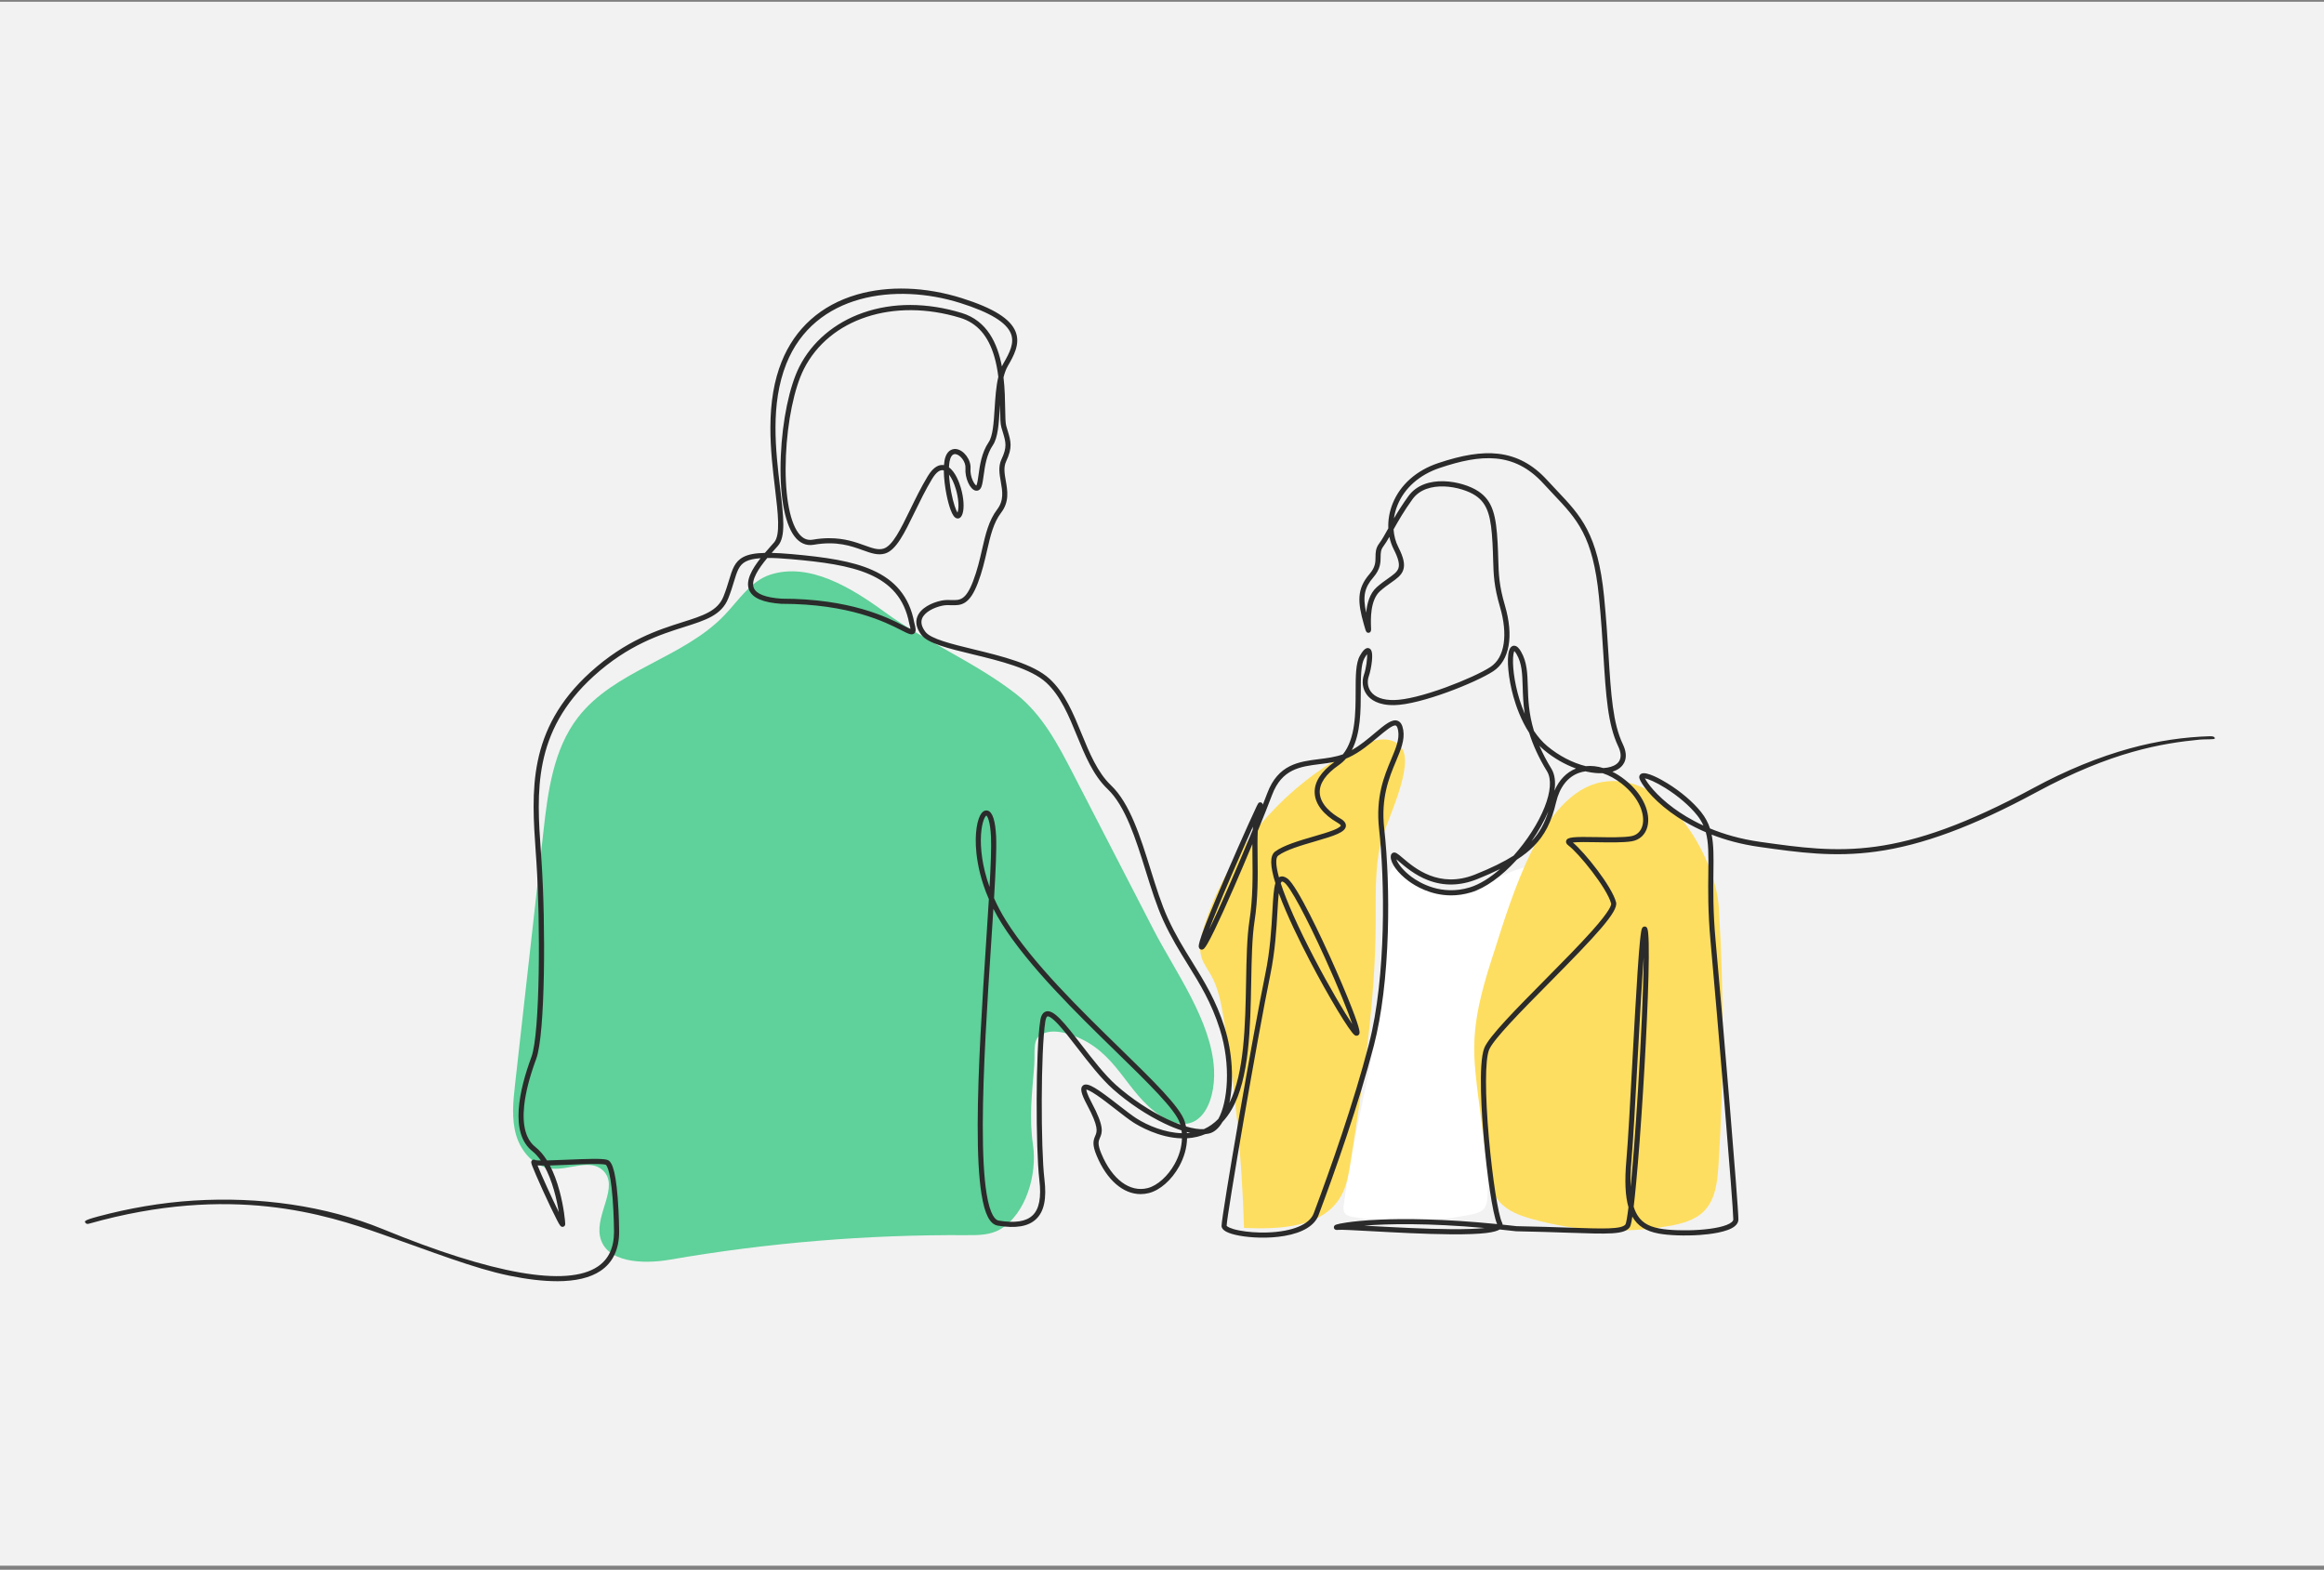 <?xml version="1.0" encoding="UTF-8"?>
<svg id="Content" xmlns="http://www.w3.org/2000/svg" viewBox="0 0 2000 1351">
  <rect x="0" y="0" width="2000" height="1351" fill="#808080" stroke="none"/>
  <defs>
    <style>
      .cls-1 {
        fill: #5fd19a;
      }

      .cls-2 {
        fill: #fff;
      }

      .cls-3 {
        fill: #f2f2f2;
      }

      .cls-4 {
        fill: #2b2b2b;
      }

      .cls-5 {
        fill: #fede60;
      }
    </style>
  </defs>
  <rect id="Background" class="cls-3" y="1.5" width="2000" height="1346"/>
  <path class="cls-2" d="M1285.64,823.25c-17.01,66.63-2.08,136.88-5.46,205.56-.2,4.06-.58,8.42-3.22,11.5-2.64,3.09-6.9,4.14-10.88,4.94-33.36,6.69-67.91,7.41-101.53,2.13-2.55-.4-5.33-.97-6.93-2.99-1.75-2.2-1.49-5.34-1.12-8.12,11.68-88.1,42.55-174.57,37.26-263.28-.58-9.77-1.09-20.99,6-27.75,12.96,17.33,36.74,23.65,58.27,21.24,19.11-2.14,46.64-22.53,62.62-20.51-18.93,16.79-28.9,53.36-35,77.27Z"/>
  <path class="cls-1" d="M923.63,666.21c-13.06-25.32-26.79-51.47-49.28-68.96-35.54-27.63-76.96-44.23-113.34-70.75-28.54-20.8-64.75-42.88-98.3-31.86-16.78,5.51-26.95,21.93-39.15,34.7-35.72,37.39-94.77,47.24-126.29,88.23-21.18,27.56-25.8,64-29.67,98.54-8.1,72.25-16.2,144.5-24.3,216.76-1.66,14.77-3.27,30,.94,44.25,4.21,14.25,15.81,27.4,30.62,28.67,15.14,1.3,33.03-8.94,44.03,1.54,14.26,13.58-6.32,37.07-2.6,56.4,4.47,23.21,36.93,24.41,60.22,20.38,84.13-14.55,169.55-21.62,254.92-21.09,10.08.06,20.75.08,29.39-5.1,22.09-13.24,31.84-46.92,28.18-72.42-3.49-24.34-.89-43.49,1-68,1-13-2.02-24.08,7.69-28.04,8.02-3.27,17.17-1.31,25.33,1.59,38.99,13.91,45.49,49.23,75.58,69.13,32.44,21.46,47.7-9.53,46.18-39.73-2.1-41.81-33.45-84.21-52.1-120.38-23.01-44.62-46.03-89.24-69.05-133.87Z"/>
  <path class="cls-5" d="M1036.26,797.27c-2.75,8.79-5.02,18.34-2.13,27.09,1.7,5.16,5.07,9.58,7.76,14.3,6.65,11.69,9.14,25.23,11.32,38.51,9.77,59.39,15.57,119.43,17.36,179.59,30.79,1.48,68.01-.34,83.33-27.1,5.09-8.89,6.76-19.28,8.35-29.4,10.6-67.79,21.22-135.89,21.63-204.51.14-23.39-.89-47.07,4.2-69.9,3.69-16.56,30.49-67.67,17.53-83.01-15.33-18.14-49.71,6.74-64.12,16.21-49.3,32.37-87.58,81.83-105.22,138.22Z"/>
  <path class="cls-5" d="M1286.81,816.04c-8.6,26.24-17.02,52.98-18,80.57-.59,16.67,1.55,33.3,3.69,49.84,2.4,18.59,4.81,37.18,7.21,55.77,1.44,11.15,3.16,22.95,10.33,31.61,6.92,8.36,17.74,12.3,28.18,15.24,38.1,10.73,78.61,12.84,117.62,6.13,11.17-1.92,22.86-4.9,30.77-13.02,9.77-10.02,11.37-25.22,12.27-39.19,4.75-73.83,4.86-147.96.32-221.8-2.71-44.17-45.68-118.6-101.11-108-52,9.94-77.73,101.41-91.31,142.83Z"/>
  <g id="Design">
    <path class="cls-4" d="M479.28,1102.65c-11.86,0-25.64-1.61-41.31-4.83-30.12-6.19-66.32-20.58-110.18-35.93-46.79-16.38-128.79-43.38-251.28-8.72-1.17.33-2.4.23-3-.83-.6-1.06-2.51-1.83,11.36-5.52,26.17-6.95,53.57-11.8,81.67-13.56,28.38-1.78,56.59-.66,83.85,3.33,28.24,4.14,54.84,11.28,79.07,21.23,94.54,38.82,158.46,49.98,184.86,32.29,9.49-6.37,14.11-16.26,14.11-30.25,0-.13-.11-14.21-1.22-28.47-2.13-27.27-5.83-28.96-5.99-29.01-3.95-1.13-20.41-.43-33.63.13-5.9.25-10.61.43-14.36.54,3.25,6.16,6.04,13.55,8.35,22.14,3.69,13.72,4.85,26.02,4.85,28.28,0,1.36-.92,2.16-1.83,2.35-2.01.41-2.93-1.35-5.16-5.61-1.41-2.7-3.34-6.61-5.58-11.3-4.24-8.89-9.17-19.74-12.57-27.63-1.33-3.09-2.35-5.55-3.03-7.31-1.07-2.77-1.71-4.43-.1-5.56.79-.55,1.83-.53,2.62.04.7.2,2.38.3,4.66.32-2.2-3.17-4.66-5.95-7.42-8.15-19.58-15.59-11.18-52.61-.69-80.92,7.5-20.23,7.78-115.91,4.3-168.08-.19-2.8-.38-5.6-.58-8.41-3.62-51.77-7.37-105.3,46.9-154.57,30.55-27.73,58.8-36.68,79.43-43.21,17.54-5.55,30.21-9.56,35.21-21.99,2.11-5.24,3.52-9.9,4.77-14.01,2.86-9.42,4.92-16.22,12.45-20.11,4.17-2.16,9.97-3.3,18.46-3.49,1.96-2.31,3.94-4.53,5.78-6.61.73-.82,1.44-1.63,2.13-2.4,5.58-6.34,3.38-24.85.82-46.27-1.91-15.96-4.07-34.06-4-52.83.08-21.87,3.22-40.28,9.59-56.26,11.54-28.94,33.98-48.98,64.88-57.95,27.03-7.84,59.07-6.75,90.22,3.06,27.28,8.6,42.03,17.83,46.39,29.06,4.11,10.56-1.91,20.97-6.75,29.34-1.6,2.78-2.8,6.12-3.72,9.8,1.18,10.01,1.32,19.62,1.44,27.24.1,6.46.19,12.04.89,14.45.39,1.33.76,2.56,1.11,3.72,2.98,9.89,4.48,14.85-1.23,27.03-2.3,4.9-1.3,10.57-.24,16.58,1.49,8.45,3.17,18.02-4,27.42-6.64,8.7-9.2,19.8-12.15,32.66-2.06,8.94-4.18,18.19-7.94,27.99-3.33,8.69-6.81,13.99-10.93,16.66-3.93,2.54-7.95,2.42-11.84,2.31-2.44-.07-4.97-.15-7.64.4-7.22,1.49-15.45,5.52-17.56,11.15-1.26,3.36-.3,7.19,2.87,11.37,4.64,6.13,22.49,10.46,41.39,15.05,24.11,5.85,51.43,12.47,65.54,25.46,13.12,12.08,20.44,29.96,27.52,47.26,6.69,16.34,13.61,33.24,25.31,44.37,16.24,15.44,25.28,44.39,34.02,72.38,4.78,15.32,9.3,29.79,14.87,42,6.5,14.27,13.83,26.09,20.92,37.53,10.58,17.09,20.58,33.23,27.98,56.61,6.78,21.42,8.04,46.37,4.02,64.93,12.97-25.81,13.74-67.54,14.42-104.55.36-19.7.71-38.3,2.89-52.45,3.03-19.71,2.8-38.27,2.6-54.65-.05-3.87-.09-7.63-.09-11.24-5.02,12.06-10.42,24.76-15.57,36.58-6.72,15.41-12.58,28.33-16.96,37.36-2.45,5.05-4.47,8.96-6,11.61-2.43,4.21-3.61,5.39-5.27,5.26-.86-.07-1.98-.66-2.29-2.14-.3-1.43-1.1-5.23,24.6-64.76,5.67-13.14,12.15-27.82,17.76-40.28,8.43-18.71,8.63-18.83,9.4-19.28.81-.48,1.85-.39,2.56.23.55.48.77.95.77,1.53,1.44-3.67,2.72-6.99,3.8-9.85,9.37-24.97,27.27-27.22,44.58-29.39,6.91-.87,14.01-1.76,20.55-4.13,10.88-13.45,10.92-35.79,10.95-54.24.02-13.01.04-24.25,3.67-30.57,1.48-2.58,4.57-7.96,8.06-6.37,1.5.69,3.12,2.55,2.28,10.91-.46,4.58-1.54,9.8-2.75,13.28-1.19,3.43-1.35,8.62,1.77,12.93,3.6,4.97,10.56,7.51,20.12,7.34,9.89-.17,25.73-4.07,44.58-10.97,15.73-5.76,31.1-12.78,38.25-17.47,6.2-4.07,10.05-10.88,11.43-20.23,1.33-8.96.24-19.78-3.14-31.31-5.29-18.06-5.57-27.82-5.96-41.31-.11-3.98-.24-8.48-.52-13.58-1.2-22.04-3.7-33.8-14.62-41.09-11.9-7.94-41.82-14.05-54.2,3.06-7.34,10.15-12.33,18.89-16.34,26.06.38,5.41,1.75,10.61,4.11,15.25,4.59,9.02,5.85,14.91,4.21,19.69-1.57,4.6-5.55,7.41-10.59,10.96-2.82,1.99-6.01,4.24-9.32,7.19-8.7,7.76-8.04,24.7-7.8,31.08.03.81.06,1.44.06,1.92,0,2.1-1.06,2.71-1.94,2.85-2,.32-2.62-1.65-2.99-2.83-.31-.98-.75-2.53-1.3-4.45-5.47-19.14-6.14-30.5,4.85-43.24,5.11-5.93,5.15-10.19,5.19-14.7.03-3.7.07-7.52,3.12-11.58,2.39-3.18,4.71-7.35,7.65-12.63.08-.14.16-.28.24-.43-.32-7.15.96-14.55,3.86-21.65,6.52-15.96,20.34-28.2,38.91-34.46,21.15-7.12,37.57-9.7,51.7-8.1,16.15,1.82,29.96,9.25,42.23,22.7,2.97,3.25,5.83,6.28,8.6,9.2,20.33,21.47,35.01,36.98,40.37,90.87,1.85,18.67,2.92,35.6,3.85,50.54,2.13,34.01,3.67,58.58,12.34,76.73,5.56,11.63.68,17.81-2.72,20.45-1.75,1.36-3.88,2.42-6.32,3.16,3.61,1.8,7.2,4.08,10.7,6.84,7.7,6.05,13.57,13.23,16.95,20.77,3.11,6.92,4,13.93,2.51,19.72-1.77,6.88-6.71,11.46-13.56,12.58-7.31,1.19-19.37.97-30.01.78-7.12-.13-16.37-.29-20.59.25,10.04,8.32,33.64,37.7,37.18,51.45,2.05,7.96-16.99,28.31-57.87,69.63-23.48,23.74-47.76,48.28-51.42,57.34-3.49,8.64-3.53,37.99-.1,76.58,3,33.8,7.93,65.43,11.23,72.01.31.62.48,1.25.5,1.86,3.93.41,7.95.85,12.07,1.32,17.67.33,32.55.83,44.51,1.24,30.39,1.04,45.7,1.56,49.17-2.75.65-1.2,1.53-6.21,2.58-14.79-2.8-9.62-3.37-22.74-1.8-40.5,1.42-16.01,3.23-49.33,5.15-84.6,1.5-27.66,3.06-56.26,4.51-77.96.78-11.74,1.46-20.39,2.08-26.44.34-3.37.66-5.86.96-7.61.34-1.98.77-4.44,2.98-4.48.02,0,.04,0,.06,0,2.48,0,2.76,2.9,3.07,6.24,1.67,17.8-1.06,81.21-4.5,136.15-1.86,29.72-3.94,57.43-5.87,78.04-.82,8.8-1.54,15.55-2.16,20.73.58,1.88,1.26,3.59,2.04,5.14,3.82,7.64,9.88,11.71,20.28,13.62,17.08,3.14,53.42,1.67,61.94-5.43,1.46-1.22,1.46-2.11,1.46-2.41,0-11.65-13.59-173.43-19.59-239.4-2.32-25.5-2.08-44.27-1.89-59.34.19-14.85.32-25.47-2.16-34.49-12.86-5.5-22.9-11.72-30.26-17.14-17.38-12.79-25.55-25.04-26.79-28.96-.68-2.17.32-3.61,1.49-4.23,4.42-2.35,17.17,4.94,22.44,8.18,11.61,7.14,22.21,16.19,29.08,24.82,3.62,4.55,6.04,9.13,7.64,14.08,11.89,4.91,26.17,9.14,42.94,11.51,68.95,9.73,118.76,16.77,235.85-46.56,27.78-15.03,55.59-26.42,82.65-33.87,23.78-6.55,46.97-9.82,68.92-10.45,3.06-.09,4.16.81,4.06,1.91s-8.02.51-13,1c-32.18,3.15-75.5,10.12-140.53,45.28-54.38,29.41-98.22,45.65-137.95,51.09-36.48,5-66.2.81-100.61-4.05-15.76-2.23-29.38-6.06-40.94-10.57,1.86,8.95,1.73,19.26,1.56,32.5-.19,14.98-.42,33.61,1.88,58.89,6,66.03,19.61,228.05,19.61,239.8,0,2.16-1.02,4.11-3.05,5.79-6.27,5.22-21.69,7-30.32,7.6-12.59.87-26.42.39-35.23-1.23-11.11-2.04-18.17-6.56-22.67-14.56-1.2,7.81-1.94,8.76-2.4,9.35-4.77,6.13-17.86,5.69-52.83,4.49-11.97-.41-26.87-.92-44.55-1.24-.07,0-.14,0-.21-.01-4.85-.56-9.57-1.07-14.18-1.54-3.79,2.4-13.7,4.39-42.35,4.16-22.04-.17-48.65-1.63-68.08-2.69-13.98-.76-26.06-1.42-28.47-1.13-1.11.13-2.62.31-3.45-.99-.46-.72-.46-1.66,0-2.39.44-.7.98-1.57,11.05-3.02,5.42-.78,14.75-1.84,28.43-2.43,20.37-.88,53.68-.82,100.67,3.85-4.04-9.16-8.76-43.31-11.4-73.01-1.7-19.13-5.06-65.09.4-78.62,3.99-9.88,27.49-33.63,52.37-58.79,14.43-14.59,29.36-29.68,40.25-41.88,16.24-18.2,16.73-22.64,16.49-23.56-3.43-13.32-28.23-43.76-36.76-49.97-2.18-1.59-2.24-3.12-1.9-4.12,1.07-3.2,6.29-3.46,26.41-3.1,10.45.19,22.31.4,29.23-.73,5.11-.83,8.67-4.15,10-9.33,2.33-9.05-2.31-23.67-17.92-35.93-5.34-4.2-10.87-7.21-16.29-8.98-4.13.16-8.71-.28-13.58-1.33-.42-.09-.85-.19-1.27-.29-1.9.24-3.76.68-5.55,1.31-9.7,3.4-16.69,12.36-19.7,25.22-3.99,17.08-9.8,28.47-19.44,38.11-3.97,3.97-8.7,7.73-14.41,11.4-.04.04-.08.09-.12.13-13.04,14.33-26.94,24.26-39.13,27.97-6.1,1.86-11.89,2.61-17.27,2.61-17.63,0-30.92-8.12-36.69-12.4-9.14-6.77-15.27-15.09-15.27-20.72,0-1.77.6-2.94,1.79-3.49,2.17-1,4.13.68,8.44,4.35,10.16,8.67,31.3,26.72,62.35,14.3,13.86-5.55,24.64-10.82,33.11-16.19,11.56-12.88,21.32-28.17,26.68-41.7,5.23-13.19,6.06-24.03,2.34-30.55-7.69-12.51-12.52-23.57-15.57-33.48-7.2-11.11-11.42-23.4-13.61-31.24-4.33-15.52-5.9-32.08-3.75-39.37.79-2.66,2.12-4.13,3.96-4.35,2.88-.35,5.01,2.69,6.35,5.01,5.24,9,5.53,18.76,5.87,30.06.32,10.76.7,23.11,5.27,38.2,3.33,5,7.17,9.5,11.56,13.16,9.98,8.32,21.65,14.38,33.05,17.2,4.86-.5,9.96.06,15.12,1.64,4.78-.28,8.74-1.46,11.38-3.52,5.22-4.06,3.67-10.44,1.45-15.08-9.04-18.92-10.6-43.85-12.76-78.35-.93-14.9-1.99-31.79-3.84-50.38-5.2-52.39-18.72-66.67-39.18-88.28-2.78-2.94-5.66-5.97-8.65-9.26-25.16-27.6-53.89-25.32-89.27-13.4-17.34,5.84-30.21,17.19-36.24,31.95-1.52,3.72-2.54,7.57-3.08,11.43,3.31-5.66,7.3-12.06,12.44-19.16,14.19-19.61,46.73-13.12,60.2-4.14,12.49,8.32,15.29,20.98,16.58,44.51.28,5.16.41,9.69.53,13.7.38,13.17.65,22.68,5.79,40.2,7.67,26.16,3.89,47.26-10.1,56.46-14.62,9.61-62.23,28.76-85.17,29.16-13.98.24-20.63-4.85-23.76-9.16-3.49-4.82-4.38-11.16-2.36-16.96,1.94-5.58,3.03-14.13,2.7-17.69-.54.66-1.3,1.74-2.31,3.51-3.05,5.3-3.07,16.51-3.09,28.38-.03,16.61-.06,36.23-7.74,50.66,7.2-4.08,13.85-9.67,19.83-14.7,8.55-7.19,14.73-12.38,19.61-10.58,2.54.94,4.12,3.55,4.85,7.98,1.4,8.58-2.12,16.97-6.2,26.68-5.88,14.02-13.21,31.46-10.18,58.22,2.9,25.65,4.03,58.06,3.11,88.91-1.13,37.88-5.27,71.59-11.97,97.49-13.18,50.92-33.2,107.62-47.67,146.22-3.35,8.93-13.45,15.1-29.22,17.84-14.23,2.48-29.34,1.54-38.72-.16-10.3-1.87-15.52-4.71-15.52-8.45,0-9.06,27.79-169.17,37.65-216.85,4.17-20.21,5.24-38.95,6.09-54.01.64-11.21,1.09-19.2,2.58-24.1-2.18-6.99-3.53-13.17-3.6-17.86-.07-4.49,1.07-7.64,3.36-9.35,7.35-5.47,21.09-9.47,33.21-13,6.42-1.87,12.49-3.63,16.94-5.41,6.17-2.46,6.4-3.87,6.41-3.93,0,0-.08-.86-2.75-2.39-12.33-7.08-19.35-16.22-19.76-25.72-.41-9.28,5.33-18.27,17.05-26.72-4.23.87-8.52,1.41-12.73,1.93-16.75,2.1-32.57,4.09-41.01,26.57-2.94,7.83-7.29,18.77-12.29,30.98-.33,6.77-.24,14.33-.14,22.41.2,16.55.43,35.31-2.65,55.37-2.13,13.86-2.47,32.32-2.84,51.87-.73,39.17-1.55,83.57-16.8,109.99-2.37,4.1-5.02,7.7-7.96,10.81-3.23,5.55-7.16,8.9-11.68,9.95-1,.23-2.06.4-3.19.5-2.19.93-4.47,1.68-6.84,2.26-2.91.71-5.84,1.12-8.73,1.3-.18,8.11-2.49,16.41-6.86,24.28-6.46,11.66-16.4,20.41-25.94,22.85-2.4.61-4.8.92-7.17.92-14.99,0-29.04-12.03-37.8-33-3.97-9.5-3.03-13.1-1.26-17.14,1.59-3.64,3.24-7.4-7.05-26.67-5.21-9.76-6.22-14.43-3.59-16.64,3.94-3.32,12.53,2.7,31.18,17.21,5.67,4.41,11.02,8.57,14.73,10.95,9.81,6.29,24.72,12.47,39.23,12.88-.07-.81-.16-1.61-.27-2.41-4.53-1.48-9.39-3.45-14.5-5.88-15.19-7.23-30.93-17.7-44.31-29.49-10.26-9.04-21.16-23.16-30.78-35.61-6.01-7.78-11.68-15.13-16.43-20.25-6.47-6.97-8.77-7.05-9.32-6.91-.59.15-1.38,1.35-1.84,4.27-4,25.19-3.94,109.42-.79,135.79,2.02,16.88-.25,27.81-7.13,34.38-6.69,6.39-17.49,8.24-33.01,5.65-6.79-1.13-11.25-9.76-14.02-27.17-2.25-14.13-3.32-33.66-3.27-59.69.09-47.38,4.04-107.77,7.21-156.3.87-13.38,1.71-26.15,2.41-37.83-6.88-15.81-9.65-29.61-10.7-39.53-1.85-17.5.87-29.9,4.38-34.42,2.21-2.85,4.54-2.49,5.44-2.2,4.11,1.31,6.51,8.86,7.12,22.47.47,10.42-.38,29.39-1.78,52.85,2.71,6.13,6.08,12.61,10.25,19.28,22.77,36.44,64.33,76.97,97.72,109.54,29.12,28.4,52.12,50.84,56.11,63.36.45,1.42.83,2.85,1.13,4.3,5.96,1.76,11.16,2.54,15.37,2.29,4.6-2.05,8.76-5,12.45-8.81,7.98-14.27,11.13-46.07,1.26-77.25-7.23-22.86-17.09-38.78-27.52-55.62-7.16-11.56-14.56-23.51-21.18-38.03-5.68-12.46-10.24-27.06-15.06-42.52-8.57-27.46-17.44-55.85-32.85-70.5-12.38-11.77-19.48-29.12-26.35-45.89-6.89-16.85-14.02-34.27-26.43-45.69-13.27-12.22-40.01-18.7-63.6-24.42-20.54-4.98-38.28-9.28-43.87-16.67-4.14-5.47-5.31-10.71-3.48-15.57,2.89-7.68,12.63-12.22,20.79-13.91,3.17-.66,6.09-.57,8.66-.49,7.09.21,12.2.36,18.53-16.14,3.65-9.52,5.74-18.61,7.76-27.41,2.94-12.8,5.72-24.88,12.94-34.34,6-7.87,4.63-15.7,3.17-23.99-1.13-6.42-2.3-13.05.59-19.21,5-10.66,3.83-14.53,1-23.89-.35-1.17-.73-2.42-1.12-3.76-.86-2.98-.95-8.28-1.06-15.61-.02-1.22-.04-2.49-.06-3.79-.08,1.26-.16,2.52-.24,3.75-.81,12.69-1.57,24.67-5.9,31.07-5.47,8.08-6.84,17.99-7.94,25.96-.52,3.78-.97,7.04-1.79,9.5-1.37,4.12-4.3,3.87-5.16,3.7-4.86-.97-9.34-10.93-8.72-19.36.4-5.46-4.52-11.52-8.49-12.05-3.17-.43-4.56,3.16-5.16,6.24-.28,1.46-.46,3.19-.54,5.15,5.74,4.14,9,13.47,10.2,17.59,2.53,8.65,3.1,17.41,1.46,22.34-1.4,4.19-3.7,4.27-4.95,3.94-1.97-.52-3.6-2.78-5.3-7.32-1.29-3.46-2.56-8.17-3.57-13.28-1.22-6.16-2.24-13.89-2.28-20.66-3.17-.97-6.56,1.5-10.1,7.37-5.63,9.34-10.58,19.51-14.94,28.47-8.92,18.33-15.96,32.81-25.51,35.7-6.09,1.84-12.14-.34-19.14-2.86-10.04-3.62-22.54-8.13-42.32-4.68-6.46,1.13-12.23-1.46-16.69-7.48-8.73-11.78-12.95-37.03-11.57-69.27,1.3-30.25,7.4-59.53,15.92-76.41,10.8-21.4,30.22-37.9,54.69-46.48,25.74-9.03,55.17-8.97,85.12.17,21.78,6.67,30.75,26.11,34.51,45.99.41-.89.86-1.76,1.34-2.59,5.55-9.61,9.55-17.59,6.46-25.55-3.79-9.75-18.06-18.4-43.61-26.45-55.13-17.37-125.49-8.41-149.7,52.32-13.91,34.9-9.14,74.84-5.31,106.93,2.9,24.32,5,41.89-1.88,49.7-.69.78-1.4,1.59-2.14,2.42-1.04,1.17-2.14,2.41-3.27,3.7,4.92.11,10.59.46,17.15,1.04,29.06,2.58,52.02,5.92,69.6,13.78,9.86,4.41,17.5,9.98,23.36,17.04,6.35,7.64,10.47,16.83,12.59,28.07,1.24,4.47,1.95,7.76-.08,9.42-2.14,1.75-4.96.32-11.14-2.83-13.33-6.79-44.55-22.69-102.92-22.69-.05,0-.1,0-.15,0-15.86-1.06-24.96-4.98-27.84-11.99-3.26-7.96,2.58-18.02,9.87-27.27-5.66.38-9.76,1.32-12.69,2.83-5.88,3.04-7.52,8.47-10.26,17.48-1.27,4.2-2.72,8.96-4.9,14.38-5.78,14.35-19.28,18.62-37.96,24.54-20.24,6.41-47.97,15.19-77.8,42.27-52.68,47.83-49.01,100.28-45.46,151,.2,2.81.39,5.62.58,8.42,3.59,53.78,3.25,148.82-4.56,169.9-5.67,15.29-9.16,28.86-10.38,40.32-1.81,17.08,1.45,29.07,9.68,35.63,3.65,2.91,6.98,6.76,9.97,11.54,5.15-.11,11.4-.37,16.66-.6,18.36-.78,30.71-1.19,35.03.04,3.32.95,7.01,5.57,9.14,32.64,1.14,14.51,1.26,28.91,1.26,29.06,0,15.37-5.4,26.78-16.06,33.92-8.84,5.93-21.38,8.89-37.48,8.89ZM1055.63,1054.95c.36.61,2.96,2.47,10.82,4.02,6.96,1.37,15.71,2.01,24,1.75,21.5-.66,36.49-6.81,40.11-16.45,14.44-38.5,34.4-95.04,47.53-145.78,15.13-58.48,13.52-142.56,8.74-184.8-3.15-27.9,4.42-45.93,10.5-60.42,3.97-9.47,7.11-16.94,5.92-24.27-.42-2.58-1.16-4.24-2.03-4.56-2.48-.92-9.26,4.79-15.25,9.82-7.03,5.91-15.78,13.26-25.23,17.59-.79.36-1.59.7-2.39,1.01-1.83,2.11-3.93,4.02-6.33,5.69-11.14,7.76-16.61,15.73-16.26,23.69.47,10.72,11.2,18.44,17.56,22.1,1.33.76,5.36,3.08,4.93,6.73-.63,5.27-9.99,8.24-26.49,13.04-11.76,3.42-25.1,7.3-31.82,12.3-1.08.8-1.63,2.77-1.59,5.7.04,3.27.83,7.63,2.31,12.96.2-.13.41-.25.62-.35,1.92-.91,4.16-.46,6.64,1.34,8.65,6.29,30.62,53.91,37.14,68.35,6.96,15.41,13.6,31.04,18.21,42.87,8.01,20.57,7.05,21.91,6.21,23.1-.72,1.01-2.23,1.5-3.71.47-4.32-3.02-22.38-33.01-38.65-64.18-7.98-15.29-19.49-38.49-26.64-57.99-.47,4.31-.77,9.7-1.12,15.76-.82,14.4-1.94,34.12-6.18,54.65-10.69,51.76-37.35,206.67-37.55,215.85ZM1174.05,1054.83c1.98.11,4.1.22,6.35.35,19.5,1.07,46.2,2.52,68.21,2.68,11.95.09,21.43-.22,28.19-.92.28-.03.55-.06.81-.09-49.11-4.36-83.22-3.65-103.57-2.03ZM854.89,782.11c-.59,9.43-1.24,19.45-1.92,29.84-3.17,48.47-7.11,108.78-7.2,156.02-.05,25.44,1.03,45.29,3.22,58.99,3.1,19.47,7.85,23.09,10.4,23.52,14.06,2.34,23.63.87,29.25-4.5,5.72-5.46,7.62-15.49,5.8-30.67-3.17-26.58-3.23-111.57.81-137.01.27-1.69,1.08-6.82,5.1-7.84,6.48-1.66,15.3,9.28,30.32,28.74,9.5,12.3,20.26,26.24,30.2,35,12.89,11.35,28.67,21.85,43.29,28.81,4.05,1.93,7.92,3.55,11.56,4.86-.13-.45-.26-.9-.4-1.35-3.65-11.47-27.44-34.68-54.99-61.55-33.56-32.73-75.33-73.47-98.38-110.36-2.66-4.25-5-8.43-7.07-12.51ZM462.61,1003.04c3.12,7.91,12.46,28.35,18.28,40.22-1.69-10.72-5.47-27.41-12.69-40.13-2.38.02-4.19,0-5.59-.09ZM934.9,937.76c.03.96.58,3.76,4.47,11.05,11.3,21.15,9.21,25.91,7.2,30.5-1.22,2.78-2.27,5.18,1.29,13.68,9.25,22.12,24.51,33.43,39.83,29.52,8.28-2.12,17.38-10.25,23.18-20.73,3.98-7.18,6.11-14.72,6.3-22.07-19.93-.4-37.75-11.08-41.73-13.63-3.88-2.49-9.31-6.71-15.06-11.18-5.62-4.37-11.43-8.89-16.37-12.25-5.83-3.96-8.22-4.77-9.11-4.91ZM1414.53,823.99c-1.71,22.99-3.67,58.99-5.36,90.1-1.92,35.31-3.73,68.66-5.16,84.75-.76,8.61-1,16.14-.71,22.65,1.9-19.55,4.1-47.6,6.32-83.26,2.56-41.05,4.71-86.84,4.91-114.24ZM461.07,998.65s0,0,0,0c0,0,0,0,0,0ZM460.68,998.38s0,0,0,0c0,0,0,0,0,0ZM1021.37,974.23c.03.33.06.66.08.98.97-.06,1.94-.14,2.9-.26-.97-.21-1.97-.46-2.98-.73ZM1102.19,760.14c5.06,15.68,14.96,37.93,28.78,64.4,13.13,25.15,25.99,46.82,32.79,56.86-3.63-10.79-12.3-32.26-23.67-57.29-16.16-35.57-29.8-60.88-34.76-64.49-1.28-.93-1.96-1.02-2.16-.93-.12.06-.51.32-.98,1.43ZM1078.22,711.47c-4.94,10.97-11.54,25.86-18.13,41.14-10.22,23.68-16.13,38.31-19.54,47.34,3.92-7.99,9.84-20.79,18.75-41.31,6.29-14.49,12.95-30.3,18.75-44.43.05-.93.11-1.84.18-2.74ZM1201.64,739.51c1.36,3.9,6.04,9.91,13.08,15.13,7,5.19,25.9,16.47,50.07,9.11,8.62-2.62,17.63-8.36,26.18-15.85-5.86,2.91-12.46,5.82-19.92,8.8-14.43,5.77-28.62,6.04-42.17.81-11.18-4.32-19.63-11.53-24.68-15.84-.86-.73-1.77-1.51-2.56-2.15ZM848.83,701.9c-.33.17-1.24,1.05-2.2,3.57-2.21,5.76-3.72,17.57-1.32,33.41.99,6.52,2.84,14.92,6.28,24.51,1.06-18.99,1.63-34.21,1.24-43.05-.62-13.73-3.09-17.95-4-18.44ZM1201.25,737.12s0,0,0,0c0,0,0,0,0,0ZM1332.48,698.29c-3.53,8.39-8.53,17.23-14.51,25.73,7.22-7.6,11.45-15.88,14.51-25.73ZM1415.59,669.87c2.03,4.05,9.72,14.59,24.74,25.66,6.41,4.72,14.92,10.07,25.62,14.98-1.36-3.06-3.13-5.98-5.45-8.89-6.39-8.03-16.31-16.54-27.2-23.35-8.79-5.49-15.04-7.91-17.71-8.4ZM1324.77,641.8c2.69,6.25,6.12,12.93,10.53,20.1.01.02.02.04.03.06,2.73,4.76,3.53,11.05,2.42,18.56,3.97-9.25,10.35-15.88,18.52-19.12-9.61-3.44-19.1-8.9-27.45-15.86-1.41-1.18-2.76-2.43-4.05-3.74ZM1415.1,668.71h0s0,0,0,0ZM1303.19,560.34c-.51.99-1.26,3.86-1.12,10.06.26,11.03,3.33,28.18,10.11,43.9-1.35-8.65-1.58-16.34-1.79-23.36-.34-11.14-.6-19.95-5.27-27.98-.91-1.56-1.56-2.29-1.93-2.61ZM672.7,515.25c59.38.01,91.24,16.24,104.85,23.17,2.28,1.16,4.62,2.35,5.98,2.85-.1-.79-.38-2.14-1.02-4.44-.02-.06-.03-.12-.04-.18-8.19-43.69-49.06-50.74-101.63-55.41-8.16-.73-14.91-1.08-20.49-1.05-7.39,8.9-14.36,19.13-11.63,25.8,2.14,5.22,10.21,8.34,23.99,9.27ZM1195.68,462.02c-1.85,3.25-3.53,6-5.29,8.35-2.18,2.91-2.21,5.59-2.24,8.98-.04,4.63-.09,10.38-6.26,17.53-7.53,8.73-9.31,16.09-6.19,30.41.73-7.66,2.94-16.44,9.06-21.89,3.5-3.12,6.8-5.45,9.72-7.5,4.56-3.21,7.85-5.53,8.96-8.78,1.2-3.5-.03-8.52-3.97-16.27-1.74-3.42-3-7.06-3.79-10.83ZM713.76,463.2c13.18,0,22.76,3.45,30.26,6.16,6.78,2.44,11.68,4.21,16.37,2.79,7.71-2.34,14.71-16.74,22.83-33.41,4.4-9.05,9.39-19.31,15.13-28.82,5.22-8.66,10.21-10.29,14-9.6.11-1.46.28-2.83.52-4.09,1.96-10.04,8.2-10.01,10.06-9.76,6.64.89,12.84,9.34,12.29,16.74-.55,7.44,3.4,13.89,5,14.65.08-.13.2-.35.32-.71.69-2.07,1.12-5.15,1.61-8.71,1.1-7.98,2.61-18.9,8.66-27.83,3.66-5.4,4.38-16.8,5.15-28.88.6-9.43,1.21-19.07,3.2-27.38-.71-5.82-1.79-11.72-3.44-17.39-5.25-18.05-14.85-28.98-29.33-33.42-57.31-17.49-112.66.64-134.59,44.09-8.25,16.35-14.17,44.94-15.45,74.61-1.32,30.79,2.68,55.64,10.71,66.46,3.5,4.72,7.56,6.61,12.4,5.76,5.2-.91,9.95-1.28,14.31-1.28ZM823.55,442.02h0ZM816.72,408.44c.24,4.62.89,9.87,1.9,15.23,1.78,9.41,4.01,15.38,5.37,17.47.04-.12.09-.25.14-.39,1.36-4.06.75-11.98-1.51-19.71-1.54-5.26-3.64-9.68-5.91-12.6Z"/>
  </g>
</svg>